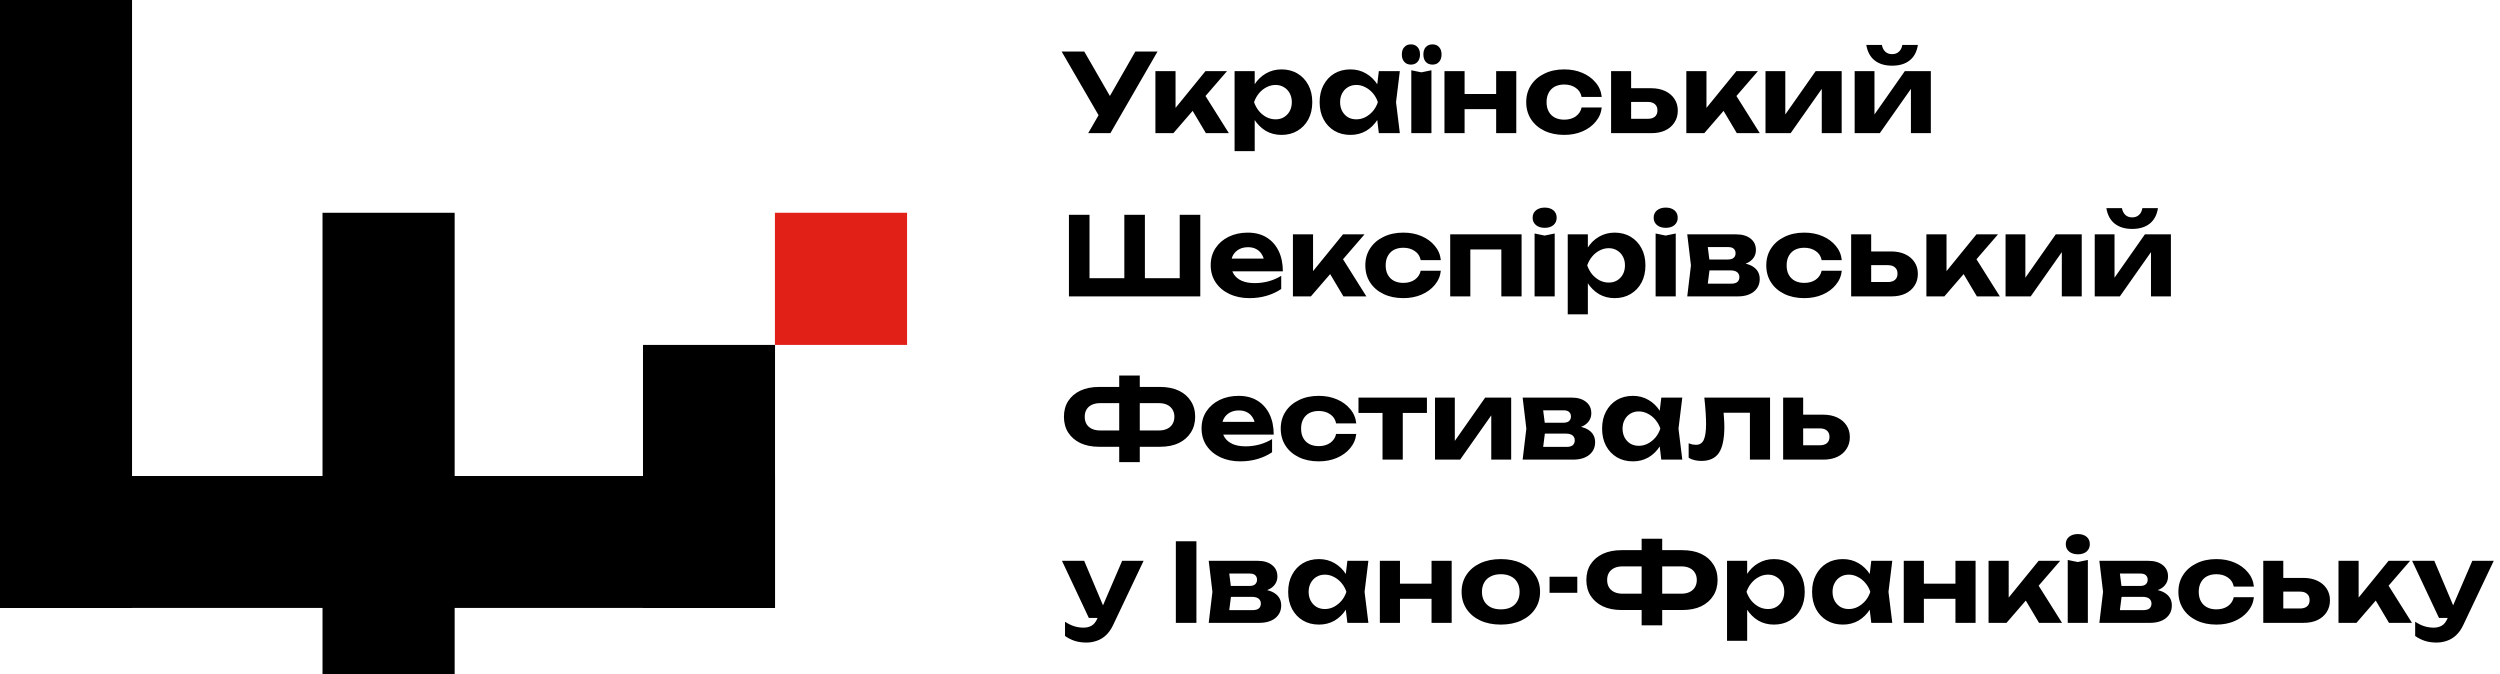 <svg width="582" height="157" viewBox="0 0 582 157" fill="none" xmlns="http://www.w3.org/2000/svg">
<rect width="30.739" height="141.523" fill="black"/>
<rect x="75.082" y="49.533" width="30.762" height="107.406" fill="black"/>
<path d="M180.402 49.533H211.164V80.295H180.402V49.533Z" fill="#E12018"/>
<path d="M149.688 80.297H180.426V141.525H149.688V80.297Z" fill="black"/>
<rect x="180.426" y="110.816" width="30.708" height="180.424" transform="rotate(90 180.426 110.816)" fill="black"/>
<path d="M253.333 31L256.677 25.199H256.753L264.303 12H269.471L258.501 31H253.333ZM256.627 28.34L247.152 12H252.421L259.971 25.097L256.627 28.34ZM268.98 31V16.56H273.666V27.276L272.298 26.795L280.633 16.56H285.649L273.159 31H268.98ZM280.734 31L276.529 23.932L280.025 21.373L286.079 31H280.734ZM287.41 16.56H292.097V20.917L291.92 21.525V25.275L292.097 26.389V35.18H287.41V16.56ZM290.552 23.78C290.805 22.226 291.286 20.884 291.996 19.752C292.705 18.62 293.6 17.742 294.681 17.117C295.779 16.476 296.995 16.155 298.329 16.155C299.748 16.155 300.989 16.476 302.053 17.117C303.134 17.759 303.978 18.654 304.586 19.803C305.194 20.934 305.498 22.26 305.498 23.78C305.498 25.3 305.194 26.634 304.586 27.783C303.978 28.914 303.134 29.801 302.053 30.443C300.989 31.084 299.748 31.405 298.329 31.405C296.978 31.405 295.762 31.093 294.681 30.468C293.617 29.826 292.722 28.94 291.996 27.808C291.286 26.66 290.805 25.317 290.552 23.78ZM300.736 23.78C300.736 23.003 300.575 22.319 300.254 21.728C299.933 21.12 299.486 20.647 298.912 20.309C298.354 19.955 297.704 19.777 296.961 19.777C296.218 19.777 295.509 19.955 294.833 20.309C294.174 20.647 293.592 21.12 293.085 21.728C292.595 22.319 292.215 23.003 291.945 23.78C292.215 24.557 292.595 25.249 293.085 25.857C293.592 26.448 294.174 26.921 294.833 27.276C295.509 27.614 296.218 27.783 296.961 27.783C297.704 27.783 298.354 27.614 298.912 27.276C299.486 26.921 299.933 26.448 300.254 25.857C300.575 25.249 300.736 24.557 300.736 23.78ZM320.993 31L320.359 25.756L321.043 23.78L320.359 21.829L320.993 16.56H325.882L324.995 23.78L325.882 31H320.993ZM322.158 23.78C321.905 25.317 321.423 26.66 320.714 27.808C320.005 28.94 319.109 29.826 318.029 30.468C316.948 31.093 315.732 31.405 314.381 31.405C312.962 31.405 311.712 31.084 310.631 30.443C309.567 29.801 308.731 28.914 308.123 27.783C307.515 26.634 307.211 25.3 307.211 23.78C307.211 22.26 307.515 20.934 308.123 19.803C308.731 18.654 309.567 17.759 310.631 17.117C311.712 16.476 312.962 16.155 314.381 16.155C315.732 16.155 316.948 16.476 318.029 17.117C319.109 17.742 320.005 18.62 320.714 19.752C321.44 20.884 321.921 22.226 322.158 23.78ZM311.974 23.78C311.974 24.557 312.134 25.249 312.455 25.857C312.776 26.448 313.215 26.921 313.773 27.276C314.347 27.614 315.005 27.783 315.749 27.783C316.492 27.783 317.193 27.614 317.851 27.276C318.527 26.921 319.118 26.448 319.625 25.857C320.131 25.249 320.511 24.557 320.765 23.78C320.511 23.003 320.131 22.319 319.625 21.728C319.118 21.12 318.527 20.647 317.851 20.309C317.193 19.955 316.492 19.777 315.749 19.777C315.005 19.777 314.347 19.955 313.773 20.309C313.215 20.647 312.776 21.12 312.455 21.728C312.134 22.319 311.974 23.003 311.974 23.78ZM328.451 15.04C327.809 15.04 327.302 14.829 326.931 14.407C326.542 13.985 326.348 13.41 326.348 12.684C326.348 11.941 326.542 11.367 326.931 10.961C327.302 10.539 327.809 10.328 328.451 10.328C329.109 10.328 329.625 10.539 329.996 10.961C330.385 11.367 330.579 11.941 330.579 12.684C330.579 13.41 330.385 13.985 329.996 14.407C329.625 14.829 329.109 15.04 328.451 15.04ZM333.492 15.04C332.833 15.04 332.31 14.829 331.921 14.407C331.55 13.985 331.364 13.41 331.364 12.684C331.364 11.941 331.55 11.367 331.921 10.961C332.31 10.539 332.833 10.328 333.492 10.328C334.134 10.328 334.641 10.539 335.012 10.961C335.401 11.367 335.595 11.941 335.595 12.684C335.595 13.41 335.401 13.985 335.012 14.407C334.641 14.829 334.134 15.04 333.492 15.04ZM328.552 16.357L330.883 16.839L333.239 16.357V31H328.552V16.357ZM336.271 16.56H340.957V31H336.271V16.56ZM348.304 16.56H352.991V31H348.304V16.56ZM338.956 21.88H350.103V25.401H338.956V21.88ZM372.885 25.021C372.75 26.271 372.277 27.377 371.466 28.34C370.672 29.303 369.642 30.054 368.375 30.595C367.126 31.135 365.715 31.405 364.145 31.405C362.405 31.405 360.868 31.084 359.534 30.443C358.2 29.801 357.161 28.906 356.418 27.757C355.675 26.609 355.304 25.283 355.304 23.78C355.304 22.277 355.675 20.96 356.418 19.828C357.161 18.68 358.2 17.785 359.534 17.143C360.868 16.484 362.405 16.155 364.145 16.155C365.715 16.155 367.126 16.425 368.375 16.965C369.642 17.506 370.672 18.257 371.466 19.22C372.277 20.166 372.75 21.28 372.885 22.564H368.198C368.012 21.635 367.548 20.926 366.805 20.436C366.079 19.929 365.192 19.676 364.145 19.676C363.317 19.676 362.591 19.837 361.966 20.157C361.358 20.478 360.885 20.951 360.548 21.576C360.21 22.184 360.041 22.919 360.041 23.78C360.041 24.641 360.21 25.376 360.548 25.984C360.885 26.592 361.358 27.056 361.966 27.377C362.591 27.698 363.317 27.859 364.145 27.859C365.209 27.859 366.104 27.605 366.83 27.099C367.556 26.575 368.012 25.883 368.198 25.021H372.885ZM375.062 31V16.56H379.724V29.809L378.254 27.656H383.625C384.334 27.656 384.883 27.487 385.272 27.149C385.66 26.812 385.854 26.33 385.854 25.705C385.854 25.081 385.66 24.599 385.272 24.261C384.883 23.907 384.334 23.729 383.625 23.729H378.254V20.537H384.385C385.635 20.537 386.724 20.757 387.653 21.196C388.582 21.635 389.3 22.243 389.806 23.02C390.33 23.797 390.591 24.709 390.591 25.756C390.591 26.803 390.33 27.724 389.806 28.517C389.3 29.311 388.582 29.928 387.653 30.367C386.741 30.789 385.668 31 384.436 31H375.062ZM392.578 31V16.56H397.264V27.276L395.896 26.795L404.231 16.56H409.247L396.758 31H392.578ZM404.332 31L400.127 23.932L403.623 21.373L409.678 31H404.332ZM411.009 31V16.56H415.619V28.467L414.555 28.163L422.687 16.56H428.742V31H424.106V18.815L425.195 19.144L416.861 31H411.009ZM431.765 31V16.56H436.376V28.467L435.312 28.163L443.444 16.56H449.498V31H444.862V18.815L445.952 19.144L437.617 31H431.765ZM440.48 15.293C438.791 15.293 437.431 14.88 436.401 14.052C435.371 13.225 434.729 12.025 434.476 10.455H438.098C438.233 11.147 438.504 11.679 438.909 12.051C439.331 12.422 439.855 12.608 440.48 12.608C441.121 12.608 441.645 12.422 442.05 12.051C442.473 11.679 442.743 11.147 442.861 10.455H446.484C446.247 12.025 445.614 13.225 444.584 14.052C443.553 14.88 442.185 15.293 440.48 15.293ZM276.792 64.769L274.639 66.923V50H279.426V69H248.849V50H253.637V66.923L251.484 64.769H263.593L261.744 66.923V50H266.532V66.923L264.607 64.769H276.792ZM290.845 69.405C289.123 69.405 287.577 69.084 286.209 68.443C284.858 67.801 283.794 66.906 283.017 65.757C282.241 64.609 281.852 63.266 281.852 61.729C281.852 60.226 282.224 58.909 282.967 57.777C283.71 56.646 284.732 55.759 286.032 55.117C287.349 54.476 288.836 54.155 290.491 54.155C292.18 54.155 293.632 54.526 294.848 55.269C296.064 56.013 297.001 57.06 297.66 58.411C298.319 59.762 298.648 61.349 298.648 63.173H285.627V60.209H296.064L294.367 61.273C294.316 60.48 294.122 59.812 293.784 59.272C293.463 58.715 293.033 58.292 292.492 58.005C291.952 57.701 291.31 57.549 290.567 57.549C289.756 57.549 289.055 57.71 288.464 58.031C287.873 58.352 287.409 58.799 287.071 59.373C286.75 59.948 286.589 60.615 286.589 61.375C286.589 62.337 286.801 63.157 287.223 63.832C287.662 64.508 288.287 65.023 289.097 65.377C289.925 65.732 290.93 65.909 292.112 65.909C293.193 65.909 294.274 65.766 295.355 65.479C296.436 65.175 297.407 64.752 298.268 64.212V67.277C297.288 67.953 296.165 68.476 294.899 68.848C293.649 69.22 292.298 69.405 290.845 69.405ZM300.992 69V54.56H305.679V65.276L304.311 64.795L312.646 54.56H317.662L305.172 69H300.992ZM312.747 69L308.542 61.932L312.038 59.373L318.092 69H312.747ZM335.429 63.021C335.294 64.271 334.821 65.377 334.011 66.34C333.217 67.303 332.187 68.054 330.92 68.595C329.67 69.135 328.26 69.405 326.689 69.405C324.95 69.405 323.413 69.084 322.079 68.443C320.744 67.801 319.706 66.906 318.963 65.757C318.22 64.609 317.848 63.283 317.848 61.78C317.848 60.277 318.22 58.96 318.963 57.828C319.706 56.68 320.744 55.785 322.079 55.143C323.413 54.484 324.95 54.155 326.689 54.155C328.26 54.155 329.67 54.425 330.92 54.965C332.187 55.506 333.217 56.257 334.011 57.22C334.821 58.166 335.294 59.281 335.429 60.564H330.743C330.557 59.635 330.092 58.926 329.349 58.436C328.623 57.929 327.736 57.676 326.689 57.676C325.862 57.676 325.136 57.837 324.511 58.157C323.903 58.478 323.43 58.951 323.092 59.576C322.754 60.184 322.585 60.919 322.585 61.78C322.585 62.641 322.754 63.376 323.092 63.984C323.43 64.592 323.903 65.056 324.511 65.377C325.136 65.698 325.862 65.859 326.689 65.859C327.753 65.859 328.648 65.605 329.375 65.099C330.101 64.575 330.557 63.883 330.743 63.021H335.429ZM354.225 54.56V69H349.513V55.928L351.667 58.081H340.14L342.293 55.928V69H337.607V54.56H354.225ZM357.25 54.357L359.581 54.839L361.936 54.357V69H357.25V54.357ZM359.606 53.04C358.778 53.04 358.103 52.829 357.579 52.407C357.056 51.968 356.794 51.393 356.794 50.684C356.794 49.958 357.056 49.384 357.579 48.961C358.103 48.539 358.778 48.328 359.606 48.328C360.45 48.328 361.126 48.539 361.632 48.961C362.139 49.384 362.392 49.958 362.392 50.684C362.392 51.393 362.139 51.968 361.632 52.407C361.126 52.829 360.45 53.04 359.606 53.04ZM364.969 54.56H369.655V58.917L369.478 59.525V63.275L369.655 64.389V73.18H364.969V54.56ZM368.11 61.78C368.363 60.226 368.845 58.884 369.554 57.752C370.263 56.62 371.158 55.742 372.239 55.117C373.337 54.476 374.553 54.155 375.887 54.155C377.306 54.155 378.547 54.476 379.611 55.117C380.692 55.759 381.536 56.654 382.144 57.803C382.752 58.934 383.056 60.26 383.056 61.78C383.056 63.3 382.752 64.634 382.144 65.783C381.536 66.914 380.692 67.801 379.611 68.443C378.547 69.084 377.306 69.405 375.887 69.405C374.536 69.405 373.32 69.093 372.239 68.468C371.175 67.826 370.28 66.94 369.554 65.808C368.845 64.66 368.363 63.317 368.11 61.78ZM378.294 61.78C378.294 61.003 378.133 60.319 377.812 59.728C377.492 59.12 377.044 58.647 376.47 58.309C375.912 57.955 375.262 57.777 374.519 57.777C373.776 57.777 373.067 57.955 372.391 58.309C371.733 58.647 371.15 59.12 370.643 59.728C370.153 60.319 369.773 61.003 369.503 61.78C369.773 62.557 370.153 63.249 370.643 63.857C371.15 64.448 371.733 64.921 372.391 65.276C373.067 65.614 373.776 65.783 374.519 65.783C375.262 65.783 375.912 65.614 376.47 65.276C377.044 64.921 377.492 64.448 377.812 63.857C378.133 63.249 378.294 62.557 378.294 61.78ZM385.428 54.357L387.759 54.839L390.115 54.357V69H385.428V54.357ZM387.784 53.04C386.957 53.04 386.281 52.829 385.757 52.407C385.234 51.968 384.972 51.393 384.972 50.684C384.972 49.958 385.234 49.384 385.757 48.961C386.281 48.539 386.957 48.328 387.784 48.328C388.628 48.328 389.304 48.539 389.811 48.961C390.317 49.384 390.571 49.958 390.571 50.684C390.571 51.393 390.317 51.968 389.811 52.407C389.304 52.829 388.628 53.04 387.784 53.04ZM392.792 69L393.653 61.78L392.792 54.56H404.217C405.602 54.56 406.708 54.889 407.536 55.548C408.364 56.19 408.777 57.068 408.777 58.183C408.777 59.23 408.364 60.083 407.536 60.741C406.708 61.383 405.56 61.772 404.091 61.907L404.42 61.147C406.109 61.197 407.401 61.552 408.296 62.211C409.208 62.869 409.664 63.781 409.664 64.947C409.664 66.18 409.2 67.168 408.271 67.911C407.359 68.637 406.117 69 404.547 69H392.792ZM397.327 67.987L395.503 66.036H403.027C403.685 66.036 404.167 65.901 404.471 65.631C404.775 65.361 404.927 64.981 404.927 64.491C404.927 64.035 404.758 63.663 404.42 63.376C404.082 63.089 403.542 62.945 402.799 62.945H396.44V60.412H402.241C402.849 60.412 403.297 60.285 403.584 60.032C403.888 59.762 404.04 59.407 404.04 58.968C404.04 58.529 403.905 58.183 403.635 57.929C403.364 57.659 402.942 57.524 402.368 57.524H395.528L397.327 55.599L398.112 61.78L397.327 67.987ZM428.771 63.021C428.636 64.271 428.163 65.377 427.353 66.34C426.559 67.303 425.529 68.054 424.262 68.595C423.012 69.135 421.602 69.405 420.031 69.405C418.292 69.405 416.755 69.084 415.421 68.443C414.086 67.801 413.048 66.906 412.305 65.757C411.562 64.609 411.19 63.283 411.19 61.78C411.19 60.277 411.562 58.96 412.305 57.828C413.048 56.68 414.086 55.785 415.421 55.143C416.755 54.484 418.292 54.155 420.031 54.155C421.602 54.155 423.012 54.425 424.262 54.965C425.529 55.506 426.559 56.257 427.353 57.22C428.163 58.166 428.636 59.281 428.771 60.564H424.085C423.899 59.635 423.434 58.926 422.691 58.436C421.965 57.929 421.078 57.676 420.031 57.676C419.204 57.676 418.477 57.837 417.853 58.157C417.245 58.478 416.772 58.951 416.434 59.576C416.096 60.184 415.927 60.919 415.927 61.78C415.927 62.641 416.096 63.376 416.434 63.984C416.772 64.592 417.245 65.056 417.853 65.377C418.477 65.698 419.204 65.859 420.031 65.859C421.095 65.859 421.99 65.605 422.717 65.099C423.443 64.575 423.899 63.883 424.085 63.021H428.771ZM430.949 69V54.56H435.61V67.809L434.141 65.656H439.511C440.221 65.656 440.769 65.487 441.158 65.149C441.546 64.812 441.741 64.33 441.741 63.705C441.741 63.081 441.546 62.599 441.158 62.261C440.769 61.907 440.221 61.729 439.511 61.729H434.141V58.537H440.271C441.521 58.537 442.61 58.757 443.539 59.196C444.468 59.635 445.186 60.243 445.693 61.02C446.216 61.797 446.478 62.709 446.478 63.756C446.478 64.803 446.216 65.724 445.693 66.517C445.186 67.311 444.468 67.928 443.539 68.367C442.627 68.789 441.555 69 440.322 69H430.949ZM448.464 69V54.56H453.151V65.276L451.783 64.795L460.117 54.56H465.133L452.644 69H448.464ZM460.219 69L456.013 61.932L459.509 59.373L465.564 69H460.219ZM466.895 69V54.56H471.506V66.467L470.442 66.163L478.574 54.56H484.628V69H479.992V56.815L481.082 57.144L472.747 69H466.895ZM487.651 69V54.56H492.262V66.467L491.198 66.163L499.33 54.56H505.385V69H500.749V56.815L501.838 57.144L493.503 69H487.651ZM496.366 53.293C494.677 53.293 493.318 52.88 492.287 52.052C491.257 51.224 490.615 50.025 490.362 48.455H493.985C494.12 49.147 494.39 49.679 494.795 50.051C495.218 50.422 495.741 50.608 496.366 50.608C497.008 50.608 497.531 50.422 497.937 50.051C498.359 49.679 498.629 49.147 498.747 48.455H502.37C502.134 50.025 501.5 51.224 500.47 52.052C499.44 52.88 498.072 53.293 496.366 53.293ZM263.441 104.011V100.211H269.775C270.535 100.211 271.176 100.084 271.7 99.831C272.24 99.577 272.654 99.214 272.941 98.741C273.245 98.252 273.397 97.677 273.397 97.019C273.397 96.36 273.245 95.794 272.941 95.321C272.654 94.849 272.24 94.485 271.7 94.232C271.176 93.979 270.535 93.852 269.775 93.852H263.467V90.077H270.028C271.734 90.077 273.195 90.365 274.411 90.939C275.627 91.513 276.564 92.324 277.222 93.371C277.898 94.401 278.236 95.617 278.236 97.019C278.236 98.421 277.898 99.645 277.222 100.692C276.564 101.739 275.627 102.558 274.411 103.149C273.195 103.724 271.734 104.011 270.028 104.011H263.441ZM255.867 104.011C254.195 104.011 252.742 103.724 251.509 103.149C250.293 102.558 249.348 101.739 248.672 100.692C248.013 99.645 247.684 98.421 247.684 97.019C247.684 95.617 248.013 94.401 248.672 93.371C249.348 92.324 250.293 91.513 251.509 90.939C252.742 90.365 254.195 90.077 255.867 90.077H262.428V93.852H256.12C255.377 93.852 254.735 93.979 254.195 94.232C253.654 94.485 253.24 94.849 252.953 95.321C252.666 95.794 252.523 96.36 252.523 97.019C252.523 97.677 252.666 98.252 252.953 98.741C253.24 99.214 253.654 99.577 254.195 99.831C254.735 100.084 255.377 100.211 256.12 100.211H262.453V104.011H255.867ZM260.553 107.583V87.417H265.341V107.583H260.553ZM288.718 107.405C286.995 107.405 285.45 107.084 284.082 106.443C282.731 105.801 281.667 104.906 280.89 103.757C280.113 102.609 279.725 101.266 279.725 99.729C279.725 98.226 280.096 96.909 280.839 95.777C281.582 94.646 282.604 93.759 283.905 93.117C285.222 92.476 286.708 92.155 288.363 92.155C290.052 92.155 291.504 92.526 292.72 93.269C293.936 94.013 294.874 95.06 295.532 96.411C296.191 97.762 296.52 99.349 296.52 101.173H283.499V98.209H293.936L292.239 99.273C292.188 98.48 291.994 97.812 291.656 97.272C291.336 96.715 290.905 96.293 290.364 96.005C289.824 95.701 289.182 95.549 288.439 95.549C287.629 95.549 286.928 95.71 286.337 96.031C285.745 96.352 285.281 96.799 284.943 97.373C284.622 97.948 284.462 98.615 284.462 99.375C284.462 100.337 284.673 101.156 285.095 101.832C285.534 102.508 286.159 103.023 286.97 103.377C287.797 103.732 288.802 103.909 289.984 103.909C291.065 103.909 292.146 103.766 293.227 103.479C294.308 103.175 295.279 102.752 296.14 102.212V105.277C295.161 105.953 294.038 106.476 292.771 106.848C291.521 107.22 290.17 107.405 288.718 107.405ZM315.737 101.021C315.602 102.271 315.129 103.377 314.318 104.34C313.524 105.303 312.494 106.054 311.227 106.595C309.978 107.135 308.567 107.405 306.997 107.405C305.257 107.405 303.72 107.084 302.386 106.443C301.052 105.801 300.013 104.906 299.27 103.757C298.527 102.609 298.155 101.283 298.155 99.78C298.155 98.277 298.527 96.96 299.27 95.828C300.013 94.68 301.052 93.784 302.386 93.143C303.72 92.484 305.257 92.155 306.997 92.155C308.567 92.155 309.978 92.425 311.227 92.965C312.494 93.506 313.524 94.257 314.318 95.22C315.129 96.166 315.602 97.281 315.737 98.564H311.05C310.864 97.635 310.4 96.926 309.657 96.436C308.93 95.929 308.044 95.676 306.997 95.676C306.169 95.676 305.443 95.837 304.818 96.157C304.21 96.478 303.737 96.951 303.399 97.576C303.062 98.184 302.893 98.919 302.893 99.78C302.893 100.641 303.062 101.376 303.399 101.984C303.737 102.592 304.21 103.056 304.818 103.377C305.443 103.698 306.169 103.859 306.997 103.859C308.061 103.859 308.956 103.605 309.682 103.099C310.408 102.575 310.864 101.883 311.05 101.021H315.737ZM321.853 94.181H326.565V107H321.853V94.181ZM316.254 92.56H332.189V96.132H316.254V92.56ZM334.069 107V92.56H338.68V104.467L337.616 104.163L345.748 92.56H351.802V107H347.166V94.815L348.256 95.144L339.921 107H334.069ZM354.471 107L355.332 99.78L354.471 92.56H365.896C367.281 92.56 368.387 92.889 369.215 93.548C370.042 94.19 370.456 95.068 370.456 96.183C370.456 97.23 370.042 98.083 369.215 98.741C368.387 99.383 367.239 99.772 365.769 99.907L366.099 99.147C367.788 99.197 369.08 99.552 369.975 100.211C370.887 100.869 371.343 101.781 371.343 102.947C371.343 104.18 370.878 105.168 369.949 105.911C369.037 106.637 367.796 107 366.225 107H354.471ZM359.005 105.987L357.181 104.036H364.705C365.364 104.036 365.845 103.901 366.149 103.631C366.453 103.36 366.605 102.98 366.605 102.491C366.605 102.035 366.436 101.663 366.099 101.376C365.761 101.089 365.22 100.945 364.477 100.945H358.119V98.412H363.92C364.528 98.412 364.976 98.285 365.263 98.032C365.567 97.762 365.719 97.407 365.719 96.968C365.719 96.529 365.584 96.183 365.313 95.929C365.043 95.659 364.621 95.524 364.047 95.524H357.207L359.005 93.599L359.791 99.78L359.005 105.987ZM386.75 107L386.117 101.756L386.801 99.78L386.117 97.829L386.75 92.56H391.639L390.753 99.78L391.639 107H386.75ZM387.915 99.78C387.662 101.317 387.181 102.66 386.471 103.808C385.762 104.94 384.867 105.826 383.786 106.468C382.705 107.093 381.489 107.405 380.138 107.405C378.719 107.405 377.47 107.084 376.389 106.443C375.325 105.801 374.489 104.914 373.881 103.783C373.273 102.634 372.969 101.3 372.969 99.78C372.969 98.26 373.273 96.934 373.881 95.803C374.489 94.654 375.325 93.759 376.389 93.117C377.47 92.476 378.719 92.155 380.138 92.155C381.489 92.155 382.705 92.476 383.786 93.117C384.867 93.742 385.762 94.621 386.471 95.752C387.198 96.884 387.679 98.226 387.915 99.78ZM377.731 99.78C377.731 100.557 377.892 101.249 378.213 101.857C378.534 102.448 378.973 102.921 379.53 103.276C380.104 103.614 380.763 103.783 381.506 103.783C382.249 103.783 382.95 103.614 383.609 103.276C384.284 102.921 384.875 102.448 385.382 101.857C385.889 101.249 386.269 100.557 386.522 99.78C386.269 99.003 385.889 98.319 385.382 97.728C384.875 97.12 384.284 96.647 383.609 96.309C382.95 95.955 382.249 95.777 381.506 95.777C380.763 95.777 380.104 95.955 379.53 96.309C378.973 96.647 378.534 97.12 378.213 97.728C377.892 98.319 377.731 99.003 377.731 99.78ZM396.767 92.56H412.068V107H407.381V93.928L409.535 96.081H399.123L401.124 94.283C401.209 95.313 401.276 96.25 401.327 97.095C401.394 97.922 401.428 98.674 401.428 99.349C401.428 102.136 401.006 104.163 400.162 105.429C399.317 106.679 397.949 107.304 396.058 107.304C395.517 107.304 395.002 107.245 394.512 107.127C394.039 107.025 393.575 106.84 393.119 106.569V103.2C393.423 103.318 393.718 103.411 394.006 103.479C394.31 103.529 394.58 103.555 394.816 103.555C395.661 103.555 396.26 103.183 396.615 102.44C396.986 101.68 397.172 100.43 397.172 98.691C397.172 97.88 397.138 96.968 397.071 95.955C397.003 94.924 396.902 93.793 396.767 92.56ZM415.115 107V92.56H419.777V105.809L418.307 103.656H423.678C424.387 103.656 424.936 103.487 425.325 103.149C425.713 102.812 425.907 102.33 425.907 101.705C425.907 101.08 425.713 100.599 425.325 100.261C424.936 99.907 424.387 99.729 423.678 99.729H418.307V96.537H424.438C425.688 96.537 426.777 96.757 427.706 97.196C428.635 97.635 429.353 98.243 429.859 99.02C430.383 99.797 430.645 100.709 430.645 101.756C430.645 102.803 430.383 103.724 429.859 104.517C429.353 105.311 428.635 105.928 427.706 106.367C426.794 106.789 425.722 107 424.489 107H415.115ZM252.928 149.585C251.915 149.585 251.011 149.459 250.217 149.205C249.44 148.952 248.68 148.572 247.937 148.065V144.747C248.697 145.236 249.407 145.583 250.065 145.785C250.741 146.005 251.476 146.115 252.269 146.115C252.979 146.115 253.595 145.963 254.119 145.659C254.659 145.355 255.107 144.797 255.461 143.987L261.237 130.56H266.228L259.16 145.456C258.687 146.469 258.121 147.28 257.463 147.888C256.804 148.496 256.086 148.927 255.309 149.18C254.549 149.45 253.756 149.585 252.928 149.585ZM253.485 143.86L247.228 130.56H252.396L258.02 143.86H253.485ZM273.737 126H278.525V145H273.737V126ZM281.39 145L282.252 137.78L281.39 130.56H292.816C294.201 130.56 295.307 130.889 296.134 131.548C296.962 132.19 297.376 133.068 297.376 134.183C297.376 135.23 296.962 136.083 296.134 136.741C295.307 137.383 294.158 137.772 292.689 137.907L293.018 137.147C294.707 137.197 295.999 137.552 296.894 138.211C297.806 138.869 298.262 139.781 298.262 140.947C298.262 142.18 297.798 143.168 296.869 143.911C295.957 144.637 294.716 145 293.145 145H281.39ZM285.925 143.987L284.101 142.036H291.625C292.284 142.036 292.765 141.901 293.069 141.631C293.373 141.36 293.525 140.98 293.525 140.491C293.525 140.035 293.356 139.663 293.018 139.376C292.681 139.089 292.14 138.945 291.397 138.945H285.038V136.412H290.84C291.448 136.412 291.895 136.285 292.182 136.032C292.486 135.762 292.638 135.407 292.638 134.968C292.638 134.529 292.503 134.183 292.233 133.929C291.963 133.659 291.541 133.524 290.966 133.524H284.126L285.925 131.599L286.71 137.78L285.925 143.987ZM313.67 145L313.036 139.756L313.72 137.78L313.036 135.829L313.67 130.56H318.559L317.672 137.78L318.559 145H313.67ZM314.835 137.78C314.582 139.317 314.1 140.66 313.391 141.808C312.682 142.94 311.787 143.826 310.706 144.468C309.625 145.093 308.409 145.405 307.058 145.405C305.639 145.405 304.389 145.084 303.308 144.443C302.244 143.801 301.408 142.914 300.8 141.783C300.192 140.634 299.888 139.3 299.888 137.78C299.888 136.26 300.192 134.934 300.8 133.803C301.408 132.654 302.244 131.759 303.308 131.117C304.389 130.476 305.639 130.155 307.058 130.155C308.409 130.155 309.625 130.476 310.706 131.117C311.787 131.742 312.682 132.621 313.391 133.752C314.117 134.884 314.599 136.226 314.835 137.78ZM304.651 137.78C304.651 138.557 304.811 139.249 305.132 139.857C305.453 140.448 305.892 140.921 306.45 141.276C307.024 141.614 307.683 141.783 308.426 141.783C309.169 141.783 309.87 141.614 310.528 141.276C311.204 140.921 311.795 140.448 312.302 139.857C312.808 139.249 313.188 138.557 313.442 137.78C313.188 137.003 312.808 136.319 312.302 135.728C311.795 135.12 311.204 134.647 310.528 134.309C309.87 133.955 309.169 133.777 308.426 133.777C307.683 133.777 307.024 133.955 306.45 134.309C305.892 134.647 305.453 135.12 305.132 135.728C304.811 136.319 304.651 137.003 304.651 137.78ZM321.229 130.56H325.916V145H321.229V130.56ZM333.262 130.56H337.949V145H333.262V130.56ZM323.915 135.88H335.061V139.401H323.915V135.88ZM349.382 145.405C347.558 145.405 345.962 145.084 344.594 144.443C343.226 143.801 342.162 142.906 341.402 141.757C340.642 140.609 340.262 139.283 340.262 137.78C340.262 136.26 340.642 134.934 341.402 133.803C342.162 132.654 343.226 131.759 344.594 131.117C345.979 130.476 347.575 130.155 349.382 130.155C351.206 130.155 352.802 130.476 354.17 131.117C355.538 131.759 356.602 132.654 357.362 133.803C358.139 134.934 358.527 136.26 358.527 137.78C358.527 139.3 358.139 140.634 357.362 141.783C356.602 142.914 355.538 143.801 354.17 144.443C352.802 145.084 351.206 145.405 349.382 145.405ZM349.382 141.859C350.311 141.859 351.096 141.698 351.738 141.377C352.397 141.04 352.895 140.567 353.233 139.959C353.587 139.351 353.765 138.624 353.765 137.78C353.765 136.936 353.587 136.209 353.233 135.601C352.895 134.977 352.397 134.504 351.738 134.183C351.096 133.845 350.311 133.676 349.382 133.676C348.487 133.676 347.71 133.845 347.051 134.183C346.393 134.504 345.886 134.977 345.531 135.601C345.177 136.209 344.999 136.936 344.999 137.78C344.999 138.624 345.177 139.351 345.531 139.959C345.886 140.567 346.393 141.04 347.051 141.377C347.71 141.698 348.487 141.859 349.382 141.859ZM360.735 134.259H367.195V138.008H360.735V134.259ZM385.06 142.011V138.211H391.394C392.154 138.211 392.795 138.084 393.319 137.831C393.859 137.577 394.273 137.214 394.56 136.741C394.864 136.252 395.016 135.677 395.016 135.019C395.016 134.36 394.864 133.794 394.56 133.321C394.273 132.849 393.859 132.485 393.319 132.232C392.795 131.979 392.154 131.852 391.394 131.852H385.086V128.077H391.647C393.353 128.077 394.814 128.365 396.03 128.939C397.246 129.513 398.183 130.324 398.842 131.371C399.517 132.401 399.855 133.617 399.855 135.019C399.855 136.42 399.517 137.645 398.842 138.692C398.183 139.739 397.246 140.558 396.03 141.149C394.814 141.724 393.353 142.011 391.647 142.011H385.06ZM377.486 142.011C375.814 142.011 374.361 141.724 373.128 141.149C371.912 140.558 370.967 139.739 370.291 138.692C369.632 137.645 369.303 136.42 369.303 135.019C369.303 133.617 369.632 132.401 370.291 131.371C370.967 130.324 371.912 129.513 373.128 128.939C374.361 128.365 375.814 128.077 377.486 128.077H384.047V131.852H377.739C376.996 131.852 376.354 131.979 375.814 132.232C375.273 132.485 374.86 132.849 374.572 133.321C374.285 133.794 374.142 134.36 374.142 135.019C374.142 135.677 374.285 136.252 374.572 136.741C374.86 137.214 375.273 137.577 375.814 137.831C376.354 138.084 376.996 138.211 377.739 138.211H384.072V142.011H377.486ZM382.172 145.583V125.417H386.96V145.583H382.172ZM402.053 130.56H406.74V134.917L406.562 135.525V139.275L406.74 140.389V149.18H402.053V130.56ZM405.194 137.78C405.448 136.226 405.929 134.884 406.638 133.752C407.348 132.621 408.243 131.742 409.324 131.117C410.421 130.476 411.637 130.155 412.972 130.155C414.39 130.155 415.632 130.476 416.696 131.117C417.776 131.759 418.621 132.654 419.229 133.803C419.837 134.934 420.141 136.26 420.141 137.78C420.141 139.3 419.837 140.634 419.229 141.783C418.621 142.914 417.776 143.801 416.696 144.443C415.632 145.084 414.39 145.405 412.972 145.405C411.62 145.405 410.404 145.093 409.324 144.468C408.26 143.826 407.365 142.94 406.638 141.808C405.929 140.66 405.448 139.317 405.194 137.78ZM415.378 137.78C415.378 137.003 415.218 136.319 414.897 135.728C414.576 135.12 414.128 134.647 413.554 134.309C412.997 133.955 412.347 133.777 411.604 133.777C410.86 133.777 410.151 133.955 409.476 134.309C408.817 134.647 408.234 135.12 407.728 135.728C407.238 136.319 406.858 137.003 406.588 137.78C406.858 138.557 407.238 139.249 407.728 139.857C408.234 140.448 408.817 140.921 409.476 141.276C410.151 141.614 410.86 141.783 411.604 141.783C412.347 141.783 412.997 141.614 413.554 141.276C414.128 140.921 414.576 140.448 414.897 139.857C415.218 139.249 415.378 138.557 415.378 137.78ZM435.635 145L435.002 139.756L435.686 137.78L435.002 135.829L435.635 130.56H440.524L439.638 137.78L440.524 145H435.635ZM436.8 137.78C436.547 139.317 436.066 140.66 435.356 141.808C434.647 142.94 433.752 143.826 432.671 144.468C431.59 145.093 430.374 145.405 429.023 145.405C427.604 145.405 426.355 145.084 425.274 144.443C424.21 143.801 423.374 142.914 422.766 141.783C422.158 140.634 421.854 139.3 421.854 137.78C421.854 136.26 422.158 134.934 422.766 133.803C423.374 132.654 424.21 131.759 425.274 131.117C426.355 130.476 427.604 130.155 429.023 130.155C430.374 130.155 431.59 130.476 432.671 131.117C433.752 131.742 434.647 132.621 435.356 133.752C436.083 134.884 436.564 136.226 436.8 137.78ZM426.616 137.78C426.616 138.557 426.777 139.249 427.098 139.857C427.419 140.448 427.858 140.921 428.415 141.276C428.989 141.614 429.648 141.783 430.391 141.783C431.134 141.783 431.835 141.614 432.494 141.276C433.169 140.921 433.76 140.448 434.267 139.857C434.774 139.249 435.154 138.557 435.407 137.78C435.154 137.003 434.774 136.319 434.267 135.728C433.76 135.12 433.169 134.647 432.494 134.309C431.835 133.955 431.134 133.777 430.391 133.777C429.648 133.777 428.989 133.955 428.415 134.309C427.858 134.647 427.419 135.12 427.098 135.728C426.777 136.319 426.616 137.003 426.616 137.78ZM443.195 130.56H447.881V145H443.195V130.56ZM455.228 130.56H459.915V145H455.228V130.56ZM445.88 135.88H457.027V139.401H445.88V135.88ZM462.937 145V130.56H467.623V141.276L466.255 140.795L474.59 130.56H479.606L467.117 145H462.937ZM474.691 145L470.486 137.932L473.982 135.373L480.037 145H474.691ZM481.368 130.357L483.698 130.839L486.054 130.357V145H481.368V130.357ZM483.724 129.04C482.896 129.04 482.221 128.829 481.697 128.407C481.173 127.968 480.912 127.393 480.912 126.684C480.912 125.958 481.173 125.384 481.697 124.961C482.221 124.539 482.896 124.328 483.724 124.328C484.568 124.328 485.244 124.539 485.75 124.961C486.257 125.384 486.51 125.958 486.51 126.684C486.51 127.393 486.257 127.968 485.75 128.407C485.244 128.829 484.568 129.04 483.724 129.04ZM488.732 145L489.593 137.78L488.732 130.56H500.157C501.542 130.56 502.648 130.889 503.476 131.548C504.303 132.19 504.717 133.068 504.717 134.183C504.717 135.23 504.303 136.083 503.476 136.741C502.648 137.383 501.5 137.772 500.03 137.907L500.36 137.147C502.048 137.197 503.34 137.552 504.236 138.211C505.148 138.869 505.604 139.781 505.604 140.947C505.604 142.18 505.139 143.168 504.21 143.911C503.298 144.637 502.057 145 500.486 145H488.732ZM493.266 143.987L491.442 142.036H498.966C499.625 142.036 500.106 141.901 500.41 141.631C500.714 141.36 500.866 140.98 500.866 140.491C500.866 140.035 500.697 139.663 500.36 139.376C500.022 139.089 499.481 138.945 498.738 138.945H492.38V136.412H498.181C498.789 136.412 499.237 136.285 499.524 136.032C499.828 135.762 499.98 135.407 499.98 134.968C499.98 134.529 499.844 134.183 499.574 133.929C499.304 133.659 498.882 133.524 498.308 133.524H491.468L493.266 131.599L494.052 137.78L493.266 143.987ZM524.711 139.021C524.576 140.271 524.103 141.377 523.292 142.34C522.498 143.303 521.468 144.054 520.201 144.595C518.952 145.135 517.541 145.405 515.971 145.405C514.231 145.405 512.694 145.084 511.36 144.443C510.026 143.801 508.987 142.906 508.244 141.757C507.501 140.609 507.13 139.283 507.13 137.78C507.13 136.277 507.501 134.96 508.244 133.828C508.987 132.68 510.026 131.785 511.36 131.143C512.694 130.484 514.231 130.155 515.971 130.155C517.541 130.155 518.952 130.425 520.201 130.965C521.468 131.506 522.498 132.257 523.292 133.22C524.103 134.166 524.576 135.28 524.711 136.564H520.024C519.838 135.635 519.374 134.926 518.631 134.436C517.905 133.929 517.018 133.676 515.971 133.676C515.143 133.676 514.417 133.837 513.792 134.157C513.184 134.478 512.711 134.951 512.373 135.576C512.036 136.184 511.867 136.919 511.867 137.78C511.867 138.641 512.036 139.376 512.373 139.984C512.711 140.592 513.184 141.056 513.792 141.377C514.417 141.698 515.143 141.859 515.971 141.859C517.035 141.859 517.93 141.605 518.656 141.099C519.382 140.575 519.838 139.883 520.024 139.021H524.711ZM526.888 145V130.56H531.55V143.809L530.08 141.656H535.451C536.16 141.656 536.709 141.487 537.097 141.149C537.486 140.812 537.68 140.33 537.68 139.705C537.68 139.08 537.486 138.599 537.097 138.261C536.709 137.907 536.16 137.729 535.451 137.729H530.08V134.537H536.211C537.461 134.537 538.55 134.757 539.479 135.196C540.408 135.635 541.125 136.243 541.632 137.02C542.156 137.797 542.417 138.709 542.417 139.756C542.417 140.803 542.156 141.724 541.632 142.517C541.125 143.311 540.408 143.928 539.479 144.367C538.567 144.789 537.494 145 536.261 145H526.888ZM544.404 145V130.56H549.09V141.276L547.722 140.795L556.057 130.56H561.073L548.584 145H544.404ZM556.158 145L551.953 137.932L555.449 135.373L561.504 145H556.158ZM567.243 149.585C566.229 149.585 565.326 149.459 564.532 149.205C563.755 148.952 562.995 148.572 562.252 148.065V144.747C563.012 145.236 563.721 145.583 564.38 145.785C565.056 146.005 565.79 146.115 566.584 146.115C567.293 146.115 567.91 145.963 568.433 145.659C568.974 145.355 569.421 144.797 569.776 143.987L575.552 130.56H580.543L573.475 145.456C573.002 146.469 572.436 147.28 571.777 147.888C571.119 148.496 570.401 148.927 569.624 149.18C568.864 149.45 568.07 149.585 567.243 149.585ZM567.8 143.86L561.543 130.56H566.711L572.335 143.86H567.8Z" fill="black"/>
</svg>
